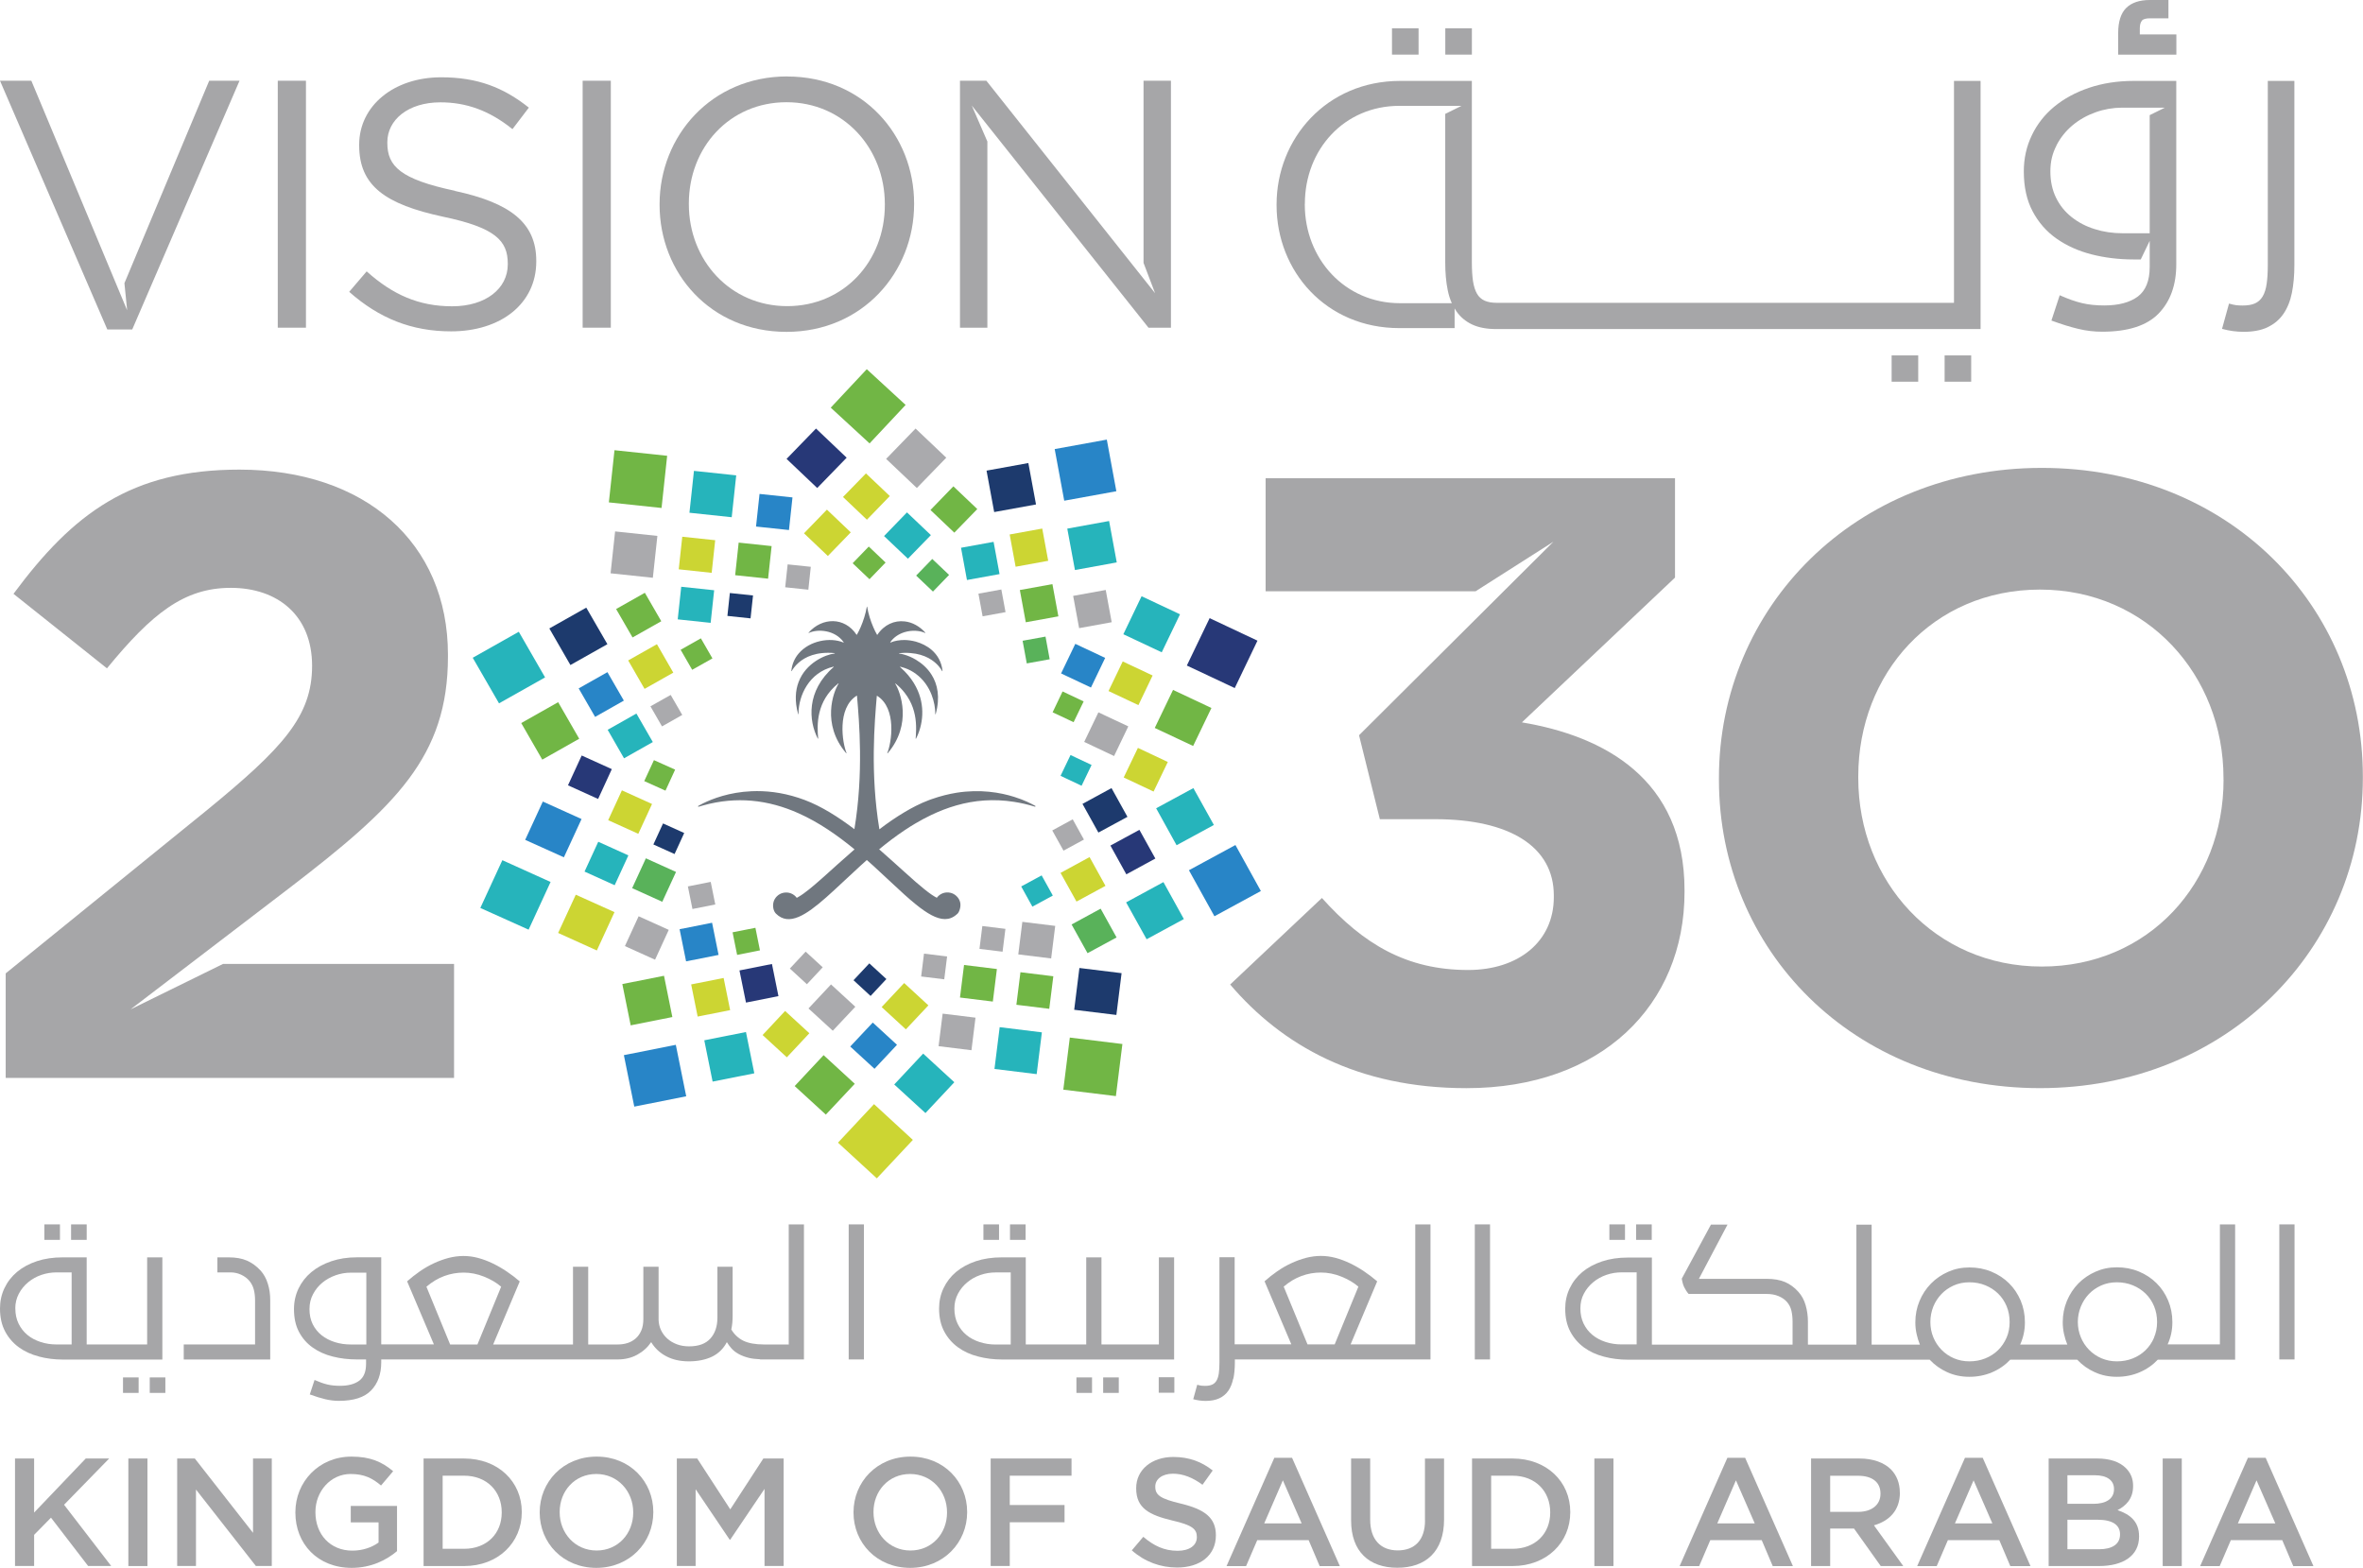 <svg width="107" height="71" viewBox="0 0 107 71" fill="none" xmlns="http://www.w3.org/2000/svg">
<g clip-path="url(#clip0_1055_10366)">
<path d="M64.235 1.281H63.031V2.472H64.235V1.281Z" fill="#A6A6A8"/>
<path d="M89.258 16.094H88.055V17.285H89.258V16.094Z" fill="#A6A6A8"/>
<path d="M102.683 14.815C102.979 14.676 103.217 14.476 103.398 14.211C103.579 13.949 103.706 13.63 103.781 13.259C103.855 12.886 103.893 12.467 103.893 12.003V3.664H102.689V12.003C102.689 12.339 102.672 12.624 102.637 12.857C102.603 13.091 102.542 13.279 102.456 13.425C102.37 13.567 102.255 13.673 102.111 13.738C101.965 13.804 101.778 13.835 101.548 13.835C101.439 13.835 101.341 13.829 101.264 13.821C101.183 13.812 101.074 13.787 100.933 13.747L100.617 14.892C100.948 14.983 101.275 15.026 101.594 15.026C102.025 15.026 102.387 14.958 102.683 14.818V14.815Z" fill="#A6A6A8"/>
<path d="M98.546 1.559H96.894V1.282C96.894 1.131 96.925 1.015 96.992 0.932C97.046 0.863 97.175 0.829 97.362 0.829H98.19V0H97.342C96.882 0 96.523 0.12 96.282 0.356C96.038 0.593 95.914 0.98 95.914 1.502V2.474H98.549V1.556L98.546 1.559Z" fill="#A6A6A8"/>
<path d="M86.86 16.094H85.656V17.285H86.86V16.094Z" fill="#A6A6A8"/>
<path d="M66.649 1.281H65.445V2.472H66.649V1.281Z" fill="#A6A6A8"/>
<path d="M93.12 10.803C93.577 11.125 94.106 11.364 94.706 11.518C95.307 11.672 95.945 11.749 96.617 11.749H96.936L97.341 10.908V12.091C97.341 12.715 97.16 13.162 96.801 13.43C96.439 13.698 95.933 13.832 95.281 13.832C94.91 13.832 94.577 13.798 94.281 13.727C93.985 13.658 93.646 13.539 93.267 13.37L92.891 14.516C93.35 14.684 93.761 14.812 94.117 14.895C94.474 14.981 94.833 15.021 95.192 15.021C96.364 15.021 97.218 14.744 97.749 14.194C98.281 13.641 98.545 12.9 98.545 11.968V3.664H96.62C95.879 3.664 95.201 3.77 94.588 3.978C93.977 4.186 93.454 4.471 93.017 4.832C92.58 5.194 92.241 5.628 92.003 6.129C91.761 6.631 91.641 7.175 91.641 7.759C91.641 8.463 91.773 9.067 92.04 9.569C92.304 10.07 92.666 10.484 93.123 10.806L93.12 10.803ZM93.12 6.582C93.304 6.226 93.551 5.921 93.856 5.667C94.16 5.414 94.511 5.22 94.902 5.08C95.281 4.946 95.675 4.878 96.083 4.875H98.028L97.341 5.214V10.563H96.123C95.672 10.563 95.249 10.501 94.853 10.375C94.456 10.253 94.109 10.07 93.807 9.831C93.505 9.592 93.27 9.301 93.1 8.953C92.931 8.606 92.844 8.21 92.844 7.762C92.844 7.315 92.936 6.944 93.123 6.585L93.12 6.582Z" fill="#A6A6A8"/>
<path d="M63.367 14.858H65.867V13.966C65.89 14.009 65.916 14.052 65.942 14.089C66.123 14.351 66.361 14.553 66.657 14.693C66.953 14.832 67.315 14.901 67.746 14.901H89.683V3.664H88.479V13.713H67.789C67.559 13.713 67.37 13.681 67.226 13.616C67.082 13.55 66.964 13.447 66.881 13.302C66.798 13.157 66.737 12.969 66.7 12.735C66.666 12.501 66.648 12.216 66.648 11.88V3.664H63.396C60.069 3.664 57.805 6.277 57.805 9.261V9.292C57.805 12.276 60.037 14.858 63.364 14.858H63.367ZM59.086 9.23C59.086 6.77 60.867 4.793 63.364 4.793H66.18L65.442 5.157V11.88C65.442 12.347 65.479 12.766 65.554 13.137C65.597 13.353 65.66 13.55 65.74 13.73H63.393C60.893 13.73 59.083 11.718 59.083 9.261V9.23H59.086Z" fill="#A6A6A8"/>
<path d="M51.781 11.904L52.304 13.277L44.664 3.656H43.469V14.839H44.71V6.409L44.003 4.779L52.005 14.839H53.022V3.656H51.781V11.904Z" fill="#A6A6A8"/>
<path d="M68.911 32.714L75.847 26.156V21.656H57.309V26.777H66.814L70.339 24.532L61.539 33.295L62.481 37.096H64.989C68.359 37.096 70.359 38.339 70.359 40.55V40.627C70.359 42.645 68.753 43.925 66.48 43.925C63.699 43.925 61.74 42.762 59.858 40.664L55.703 44.583C58.053 47.339 61.464 49.276 66.403 49.276C72.517 49.276 76.278 45.512 76.278 40.391V40.314C76.278 35.27 72.632 33.332 68.911 32.711V32.714Z" fill="#A6A6A8"/>
<path d="M35.645 3.461C32.209 3.461 29.867 6.16 29.867 9.246V9.277C29.867 12.361 32.174 15.028 35.614 15.028C39.053 15.028 41.392 12.329 41.392 9.246V9.215C41.392 6.131 39.084 3.464 35.645 3.464V3.461ZM40.067 9.277C40.067 11.817 38.228 13.863 35.645 13.863C33.062 13.863 31.192 11.785 31.192 9.246V9.215C31.192 6.676 33.033 4.629 35.614 4.629C38.194 4.629 40.067 6.707 40.067 9.246V9.277Z" fill="#A6A6A8"/>
<path d="M92.455 21.188C83.99 21.188 77.836 27.511 77.836 35.231V35.308C77.836 43.028 83.91 49.275 92.374 49.275C100.839 49.275 106.993 42.952 106.993 35.231V35.154C106.993 27.434 100.919 21.188 92.455 21.188ZM100.686 35.311C100.686 39.968 97.316 43.769 92.455 43.769C87.593 43.769 84.145 39.891 84.145 35.234V35.157C84.145 30.501 87.516 26.699 92.374 26.699C97.233 26.699 100.683 30.578 100.683 35.234V35.311H100.686Z" fill="#A6A6A8"/>
<path d="M27.659 3.656H26.383V14.839H27.659V3.656Z" fill="#A6A6A8"/>
<path d="M5.912 45.708L7.076 44.819L13.072 40.237C17.931 36.512 20.284 34.264 20.284 29.724V29.647C20.284 24.563 16.523 21.266 10.84 21.266C5.941 21.266 3.315 23.243 0.611 26.891L4.843 30.265C6.88 27.783 8.331 26.62 10.449 26.62C12.566 26.62 14.132 27.863 14.132 30.151C14.132 32.44 12.799 33.876 9.392 36.669L0.258 44.078V48.812H20.56V43.651H10.098L5.912 45.708Z" fill="#A6A6A8"/>
<path d="M5.988 14.919L10.846 3.656H9.473L5.634 12.824L5.758 14.052L5.439 13.289L2.115 5.321L1.419 3.656H0L4.859 14.919H5.988Z" fill="#A6A6A8"/>
<path d="M13.854 3.656H12.578V14.839H13.854V3.656Z" fill="#A6A6A8"/>
<path d="M20.605 8.641C18.12 8.114 17.539 7.524 17.539 6.47V6.438C17.539 5.432 18.476 4.634 19.944 4.634C21.105 4.634 22.157 5.002 23.205 5.848L23.947 4.874C22.8 3.962 21.622 3.5 19.976 3.5C17.829 3.5 16.264 4.794 16.264 6.552V6.583C16.264 8.422 17.459 9.251 20.056 9.812C22.429 10.308 22.993 10.898 22.993 11.938V11.97C22.993 13.072 21.993 13.87 20.476 13.87C18.959 13.87 17.781 13.343 16.603 12.289L15.812 13.215C17.169 14.415 18.637 15.005 20.427 15.005C22.671 15.005 24.283 13.759 24.283 11.841V11.81C24.283 10.1 23.122 9.191 20.602 8.647L20.605 8.641Z" fill="#A6A6A8"/>
<path d="M36.95 19.406L38.338 20.726L37.005 22.099L35.617 20.78L36.95 19.406Z" fill="#273877"/>
<path d="M40.125 20.78L41.516 22.099L42.849 20.726L41.458 19.406L40.125 20.78Z" fill="#AAAAAD"/>
<path d="M38.172 22.506L39.255 23.535L40.292 22.463L39.212 21.438L38.172 22.506Z" fill="#CCD533"/>
<path d="M42.133 23.095L43.213 24.121L44.253 23.052L43.17 22.023L42.133 23.095Z" fill="#71B645"/>
<path d="M36.406 24.15L37.487 25.178L38.524 24.107L37.444 23.078L36.406 24.15Z" fill="#CCD533"/>
<path d="M40.031 24.275L41.112 25.301L42.152 24.232L41.069 23.203L40.031 24.275Z" fill="#26B4BB"/>
<path d="M38.609 25.505L39.371 26.229L40.101 25.474L39.339 24.75L38.609 25.505Z" fill="#71B645"/>
<path d="M41.484 26.065L42.246 26.789L42.976 26.034L42.214 25.312L41.484 26.065Z" fill="#59B25A"/>
<path d="M50.118 19.907L47.758 20.336L48.19 22.674L50.55 22.245L50.118 19.907Z" fill="#2885C7"/>
<path d="M46.565 20.968L44.672 21.312L45.018 23.188L46.912 22.844L46.565 20.968Z" fill="#1D3A6D"/>
<path d="M50.222 23.593L48.328 23.938L48.675 25.813L50.568 25.468L50.222 23.593Z" fill="#26B4BB"/>
<path d="M47.194 23.935L45.719 24.203L45.989 25.664L47.464 25.395L47.194 23.935Z" fill="#CCD533"/>
<path d="M50.069 26.716L48.594 26.984L48.864 28.445L50.339 28.177L50.069 26.716Z" fill="#AAAAAD"/>
<path d="M44.991 24.537L43.516 24.805L43.785 26.265L45.261 25.997L44.991 24.537Z" fill="#26B4BB"/>
<path d="M47.655 26.451L46.18 26.719L46.449 28.179L47.925 27.911L47.655 26.451Z" fill="#71B645"/>
<path d="M45.342 26.694L44.305 26.883L44.494 27.909L45.532 27.72L45.342 26.694Z" fill="#AAAAAD"/>
<path d="M47.342 28.828L46.305 29.016L46.494 30.042L47.531 29.854L47.342 28.828Z" fill="#59B25A"/>
<path d="M54.774 27.992L53.742 30.138L55.911 31.158L56.94 29.012L54.774 27.992Z" fill="#273877"/>
<path d="M51.692 27L50.867 28.721L52.605 29.539L53.433 27.818L51.692 27Z" fill="#26B4BB"/>
<path d="M53.117 31.242L52.289 32.964L54.027 33.781L54.855 32.06L53.117 31.242Z" fill="#71B645"/>
<path d="M50.839 29.953L50.195 31.293L51.549 31.931L52.192 30.589L50.839 29.953Z" fill="#CCD533"/>
<path d="M51.526 33.867L50.883 35.207L52.236 35.845L52.88 34.505L51.526 33.867Z" fill="#CCD533"/>
<path d="M48.691 29.156L48.047 30.496L49.4 31.134L50.044 29.792L48.691 29.156Z" fill="#2885C7"/>
<path d="M49.737 32.258L49.094 33.597L50.447 34.236L51.091 32.893L49.737 32.258Z" fill="#AAAAAD"/>
<path d="M48.115 31.312L47.664 32.256L48.615 32.703L49.069 31.763L48.115 31.312Z" fill="#71B645"/>
<path d="M48.475 34.191L48.023 35.133L48.976 35.582L49.428 34.64L48.475 34.191Z" fill="#26B4BB"/>
<path d="M55.942 38.266L53.836 39.408L54.991 41.492L57.094 40.349L55.942 38.266Z" fill="#2885C7"/>
<path d="M54.038 35.688L52.352 36.602L53.277 38.275L54.966 37.358L54.038 35.688Z" fill="#26B4BB"/>
<path d="M52.682 39.945L50.992 40.863L51.92 42.533L53.607 41.618L52.682 39.945Z" fill="#26B4BB"/>
<path d="M51.594 37.578L50.281 38.291L51.002 39.593L52.316 38.878L51.594 37.578Z" fill="#273877"/>
<path d="M49.839 41.148L48.523 41.864L49.245 43.163L50.56 42.451L49.839 41.148Z" fill="#59B25A"/>
<path d="M50.331 35.688L49.016 36.403L49.737 37.702L51.053 36.99L50.331 35.688Z" fill="#1D3A6D"/>
<path d="M49.337 38.812L48.023 39.528L48.745 40.827L50.058 40.115L49.337 38.812Z" fill="#CCD533"/>
<path d="M48.574 37.102L47.648 37.606L48.157 38.521L49.082 38.019L48.574 37.102Z" fill="#AAAAAD"/>
<path d="M47.167 39.641L46.242 40.142L46.748 41.057L47.673 40.555L47.167 39.641Z" fill="#26B4BB"/>
<path d="M48.443 46.985L48.148 49.344L50.529 49.636L50.824 47.277L48.443 46.985Z" fill="#71B645"/>
<path d="M48.877 43.834L48.641 45.727L50.551 45.961L50.787 44.069L48.877 43.834Z" fill="#1D3A6D"/>
<path d="M45.267 46.514L45.031 48.406L46.942 48.641L47.178 46.749L45.267 46.514Z" fill="#26B4BB"/>
<path d="M46.207 44.026L46.023 45.5L47.512 45.683L47.696 44.209L46.207 44.026Z" fill="#71B645"/>
<path d="M42.684 45.901L42.5 47.375L43.989 47.558L44.172 46.084L42.684 45.901Z" fill="#AAAAAD"/>
<path d="M46.293 41.745L46.109 43.219L47.598 43.402L47.782 41.928L46.293 41.745Z" fill="#AAAAAD"/>
<path d="M43.653 43.698L43.469 45.172L44.957 45.355L45.141 43.881L43.653 43.698Z" fill="#71B645"/>
<path d="M44.481 41.934L44.352 42.969L45.398 43.097L45.527 42.062L44.481 41.934Z" fill="#AAAAAD"/>
<path d="M41.84 43.184L41.711 44.219L42.757 44.347L42.886 43.312L41.84 43.184Z" fill="#AAAAAD"/>
<path d="M41.336 51.619L39.577 50L37.945 51.744L39.704 53.36L41.336 51.619Z" fill="#CCD533"/>
<path d="M41.008 18.337L39.249 16.719L37.617 18.46L39.376 20.079L41.008 18.337Z" fill="#71B645"/>
<path d="M43.213 49.008L41.802 47.711L40.492 49.11L41.906 50.404L43.213 49.008Z" fill="#26B4BB"/>
<path d="M38.705 49.078L37.294 47.781L35.984 49.181L37.395 50.474L38.705 49.078Z" fill="#71B645"/>
<path d="M40.617 47.313L39.52 46.305L38.5 47.391L39.598 48.399L40.617 47.313Z" fill="#2885C7"/>
<path d="M36.649 46.79L35.551 45.781L34.531 46.87L35.629 47.879L36.649 46.79Z" fill="#CCD533"/>
<path d="M42.039 45.527L40.942 44.516L39.922 45.604L41.019 46.613L42.039 45.527Z" fill="#CCD533"/>
<path d="M38.73 45.59L37.629 44.578L36.609 45.667L37.71 46.676L38.73 45.59Z" fill="#AAAAAD"/>
<path d="M40.137 44.335L39.364 43.625L38.648 44.389L39.421 45.101L40.137 44.335Z" fill="#1D3A6D"/>
<path d="M37.254 43.803L36.481 43.094L35.766 43.86L36.538 44.57L37.254 43.803Z" fill="#AAAAAD"/>
<path d="M30.602 47.314L28.25 47.781L28.721 50.112L31.073 49.644L30.602 47.314Z" fill="#2885C7"/>
<path d="M33.778 46.734L31.891 47.109L32.268 48.979L34.156 48.604L33.778 46.734Z" fill="#26B4BB"/>
<path d="M30.067 44.187L28.18 44.562L28.558 46.432L30.445 46.056L30.067 44.187Z" fill="#71B645"/>
<path d="M32.767 44.286L31.297 44.578L31.591 46.034L33.062 45.742L32.767 44.286Z" fill="#CCD533"/>
<path d="M34.955 43.653L33.484 43.945L33.779 45.401L35.249 45.109L34.955 43.653Z" fill="#273877"/>
<path d="M32.244 41.786L30.773 42.078L31.067 43.534L32.538 43.242L32.244 41.786Z" fill="#2885C7"/>
<path d="M34.206 42.014L33.172 42.219L33.378 43.242L34.412 43.036L34.206 42.014Z" fill="#71B645"/>
<path d="M32.182 39.935L31.148 40.141L31.355 41.163L32.389 40.958L32.182 39.935Z" fill="#AAAAAD"/>
<path d="M23.936 42.099L24.931 39.939L22.747 38.953L21.75 41.116L23.936 42.099Z" fill="#26B4BB"/>
<path d="M27.026 43.041L27.825 41.305L26.072 40.516L25.273 42.248L27.026 43.041Z" fill="#CCD533"/>
<path d="M25.534 38.822L26.333 37.089L24.58 36.297L23.781 38.032L25.534 38.822Z" fill="#2885C7"/>
<path d="M27.09 38.118L26.469 39.469L27.833 40.086L28.454 38.735L27.09 38.118Z" fill="#26B4BB"/>
<path d="M29.662 43.459L30.282 42.108L28.918 41.492L28.297 42.843L29.662 43.459Z" fill="#AAAAAD"/>
<path d="M26.34 34.212L25.719 35.562L27.083 36.18L27.704 34.829L26.34 34.212Z" fill="#273877"/>
<path d="M29.246 38.868L28.625 40.219L29.989 40.836L30.611 39.485L29.246 38.868Z" fill="#59B25A"/>
<path d="M28.161 35.79L27.539 37.141L28.903 37.758L29.525 36.408L28.161 35.79Z" fill="#CCD533"/>
<path d="M30.546 38.674L30.982 37.722L30.023 37.289L29.586 38.241L30.546 38.674Z" fill="#1D3A6D"/>
<path d="M30.134 35.804L30.571 34.852L29.611 34.422L29.172 35.371L30.134 35.804Z" fill="#71B645"/>
<path d="M22.596 31.85L24.682 30.675L23.492 28.609L21.406 29.786L22.596 31.85Z" fill="#26B4BB"/>
<path d="M24.555 34.399L26.228 33.453L25.274 31.797L23.602 32.743L24.555 34.399Z" fill="#71B645"/>
<path d="M25.829 30.115L27.504 29.171L26.547 27.516L24.875 28.459L25.829 30.115Z" fill="#1D3A6D"/>
<path d="M26.947 32.464L28.249 31.726L27.505 30.438L26.203 31.173L26.947 32.464Z" fill="#2885C7"/>
<path d="M28.643 28.867L29.944 28.132L29.2 26.844L27.898 27.579L28.643 28.867Z" fill="#71B645"/>
<path d="M28.257 34.339L29.561 33.603L28.817 32.312L27.516 33.048L28.257 34.339Z" fill="#26B4BB"/>
<path d="M29.187 31.195L30.488 30.46L29.747 29.172L28.445 29.907L29.187 31.195Z" fill="#CCD533"/>
<path d="M29.976 32.894L30.893 32.375L30.37 31.469L29.453 31.985L29.976 32.894Z" fill="#AAAAAD"/>
<path d="M31.343 30.331L32.26 29.815L31.737 28.906L30.82 29.425L31.343 30.331Z" fill="#71B645"/>
<path d="M27.825 20.387L27.57 22.75L29.956 23.003L30.21 20.64L27.825 20.387Z" fill="#71B645"/>
<path d="M27.853 24.065L27.648 25.961L29.562 26.164L29.767 24.268L27.853 24.065Z" fill="#AAAAAD"/>
<path d="M31.423 21.323L31.219 23.219L33.133 23.422L33.337 21.526L31.423 21.323Z" fill="#26B4BB"/>
<path d="M30.894 24.305L30.734 25.781L32.226 25.94L32.385 24.463L30.894 24.305Z" fill="#CCD533"/>
<path d="M34.393 22.367L34.234 23.844L35.726 24.002L35.885 22.525L34.393 22.367Z" fill="#2885C7"/>
<path d="M30.847 26.571L30.688 28.047L32.179 28.205L32.338 26.729L30.847 26.571Z" fill="#26B4BB"/>
<path d="M33.448 24.571L33.289 26.047L34.78 26.205L34.94 24.729L33.448 24.571Z" fill="#71B645"/>
<path d="M33.049 26.854L32.938 27.891L33.986 28.002L34.098 26.965L33.049 26.854Z" fill="#1D3A6D"/>
<path d="M35.666 25.557L35.555 26.594L36.603 26.704L36.714 25.667L35.666 25.557Z" fill="#AAAAAD"/>
<path d="M46.885 36.497C46.707 36.397 46.383 36.229 45.934 36.089C45.288 35.884 44.386 35.73 43.317 35.898C42.958 35.956 42.578 36.05 42.185 36.189C42.148 36.203 42.11 36.215 42.073 36.229C41.872 36.303 41.673 36.394 41.472 36.494C41.303 36.58 41.13 36.674 40.961 36.776C40.573 37.007 40.191 37.269 39.82 37.554C39.398 35.021 39.605 32.67 39.703 31.515C39.703 31.51 39.711 31.507 39.717 31.51C40.622 32.074 40.369 33.65 40.177 34.103C40.174 34.112 40.185 34.117 40.194 34.112C41.32 32.792 40.771 31.333 40.539 30.965C40.533 30.957 40.544 30.948 40.553 30.954C40.717 31.085 40.849 31.225 40.961 31.367C41.309 31.809 41.438 32.285 41.472 32.707C41.49 32.929 41.484 33.134 41.472 33.311C41.469 33.359 41.467 33.402 41.461 33.445C41.461 33.45 41.467 33.453 41.472 33.45H41.478C41.783 32.858 41.929 31.963 41.472 31.094C41.349 30.857 41.182 30.623 40.961 30.398C40.898 30.333 40.829 30.27 40.757 30.205C40.751 30.199 40.757 30.188 40.766 30.19C40.834 30.207 40.898 30.227 40.961 30.247C41.153 30.313 41.323 30.404 41.472 30.515C41.814 30.766 42.047 31.108 42.185 31.467C42.3 31.763 42.352 32.068 42.352 32.339C42.352 32.35 42.366 32.35 42.369 32.339C42.581 31.567 42.452 30.983 42.185 30.558C41.995 30.253 41.734 30.031 41.472 29.874C41.294 29.768 41.116 29.694 40.961 29.649C40.869 29.62 40.788 29.603 40.717 29.595C40.705 29.595 40.708 29.578 40.717 29.578C40.8 29.569 40.88 29.566 40.958 29.563C41.148 29.561 41.317 29.578 41.469 29.603C41.771 29.66 42.007 29.763 42.182 29.883C42.469 30.073 42.613 30.299 42.662 30.39C42.668 30.398 42.679 30.393 42.679 30.384C42.639 29.977 42.449 29.657 42.185 29.429C41.981 29.253 41.731 29.13 41.472 29.056C41.303 29.011 41.13 28.985 40.961 28.982C40.731 28.982 40.51 29.016 40.323 29.096C40.315 29.099 40.309 29.09 40.312 29.082C40.478 28.845 40.714 28.703 40.961 28.626C41.133 28.575 41.309 28.555 41.472 28.566C41.63 28.575 41.774 28.609 41.892 28.663C41.901 28.666 41.906 28.657 41.901 28.649C41.771 28.503 41.625 28.389 41.472 28.304C41.309 28.212 41.136 28.158 40.961 28.139C40.504 28.087 40.039 28.281 39.728 28.745C39.725 28.751 39.717 28.751 39.714 28.745C39.654 28.64 39.596 28.523 39.544 28.401C39.421 28.116 39.32 27.797 39.266 27.477C39.266 27.466 39.251 27.466 39.251 27.477C39.197 27.797 39.093 28.119 38.97 28.404C38.915 28.526 38.861 28.64 38.8 28.743C38.797 28.748 38.789 28.748 38.786 28.743C38.246 27.93 37.231 27.948 36.614 28.649C36.608 28.654 36.614 28.666 36.622 28.663C37.033 28.469 37.812 28.526 38.203 29.082C38.208 29.09 38.203 29.099 38.191 29.096C37.591 28.845 36.66 29.008 36.163 29.595C35.985 29.803 35.864 30.068 35.832 30.384C35.832 30.393 35.844 30.398 35.849 30.39C35.887 30.319 35.985 30.165 36.163 30.008C36.453 29.754 36.959 29.498 37.795 29.575C37.806 29.575 37.806 29.592 37.795 29.592C37.367 29.643 36.484 30.022 36.16 30.889C36.016 31.27 35.979 31.749 36.14 32.336C36.14 32.345 36.157 32.345 36.157 32.336C36.157 32.322 36.157 32.311 36.157 32.296C36.166 31.51 36.62 30.455 37.743 30.188C37.752 30.188 37.757 30.196 37.752 30.202C36.496 31.296 36.62 32.647 37.03 33.445C37.036 33.453 37.048 33.45 37.048 33.439C36.993 32.835 36.95 31.761 37.956 30.948C37.964 30.943 37.976 30.948 37.97 30.96C37.737 31.33 37.188 32.786 38.315 34.106C38.321 34.114 38.335 34.106 38.332 34.097C38.142 33.647 37.889 32.068 38.792 31.504C38.797 31.501 38.806 31.504 38.806 31.51C38.904 32.664 39.111 35.015 38.688 37.548C37.961 36.996 37.194 36.511 36.436 36.226C36.341 36.192 36.249 36.161 36.16 36.129C35.376 35.873 34.657 35.802 34.031 35.83C33.025 35.873 32.255 36.172 31.833 36.38C31.747 36.423 31.675 36.463 31.62 36.494C31.597 36.508 31.614 36.54 31.637 36.531C31.704 36.511 31.767 36.491 31.833 36.474C32.606 36.258 33.338 36.2 34.031 36.26C34.786 36.326 35.496 36.531 36.16 36.828C37.091 37.244 37.933 37.836 38.694 38.463C37.619 39.392 36.712 40.296 36.16 40.612C36.131 40.626 36.105 40.643 36.079 40.658C35.947 40.478 35.717 40.376 35.467 40.43C35.249 40.478 35.071 40.652 35.022 40.866C34.979 41.057 35.028 41.265 35.137 41.373C35.43 41.664 35.769 41.684 36.16 41.521C36.904 41.211 37.829 40.236 38.964 39.204C39.059 39.119 39.154 39.03 39.251 38.945C39.349 39.03 39.444 39.116 39.539 39.201C40.053 39.669 40.524 40.125 40.955 40.512C41.133 40.672 41.303 40.82 41.467 40.951C41.719 41.156 41.958 41.325 42.179 41.441C42.613 41.669 42.989 41.698 43.311 41.416C43.328 41.401 43.346 41.387 43.363 41.37C43.438 41.296 43.524 41.054 43.478 40.863C43.452 40.752 43.392 40.652 43.308 40.575C43.234 40.504 43.136 40.45 43.032 40.427C42.782 40.373 42.553 40.475 42.42 40.655C42.346 40.618 42.265 40.566 42.176 40.507C41.972 40.367 41.734 40.17 41.464 39.937C41.303 39.797 41.133 39.643 40.952 39.481C40.602 39.164 40.217 38.817 39.809 38.46C40.171 38.161 40.553 37.87 40.952 37.603C41.119 37.492 41.288 37.383 41.464 37.281C41.697 37.144 41.932 37.018 42.176 36.902C42.541 36.728 42.918 36.582 43.308 36.471C44.119 36.24 44.989 36.163 45.926 36.312C46.23 36.36 46.541 36.431 46.86 36.528C46.885 36.537 46.9 36.503 46.88 36.491" fill="#70777F"/>
<path d="M6.277 62.375H5.57V63.076H6.277V62.375Z" fill="#A6A6A8"/>
<path d="M53.166 61.566V56.938H52.476V60.882H49.876V56.938H49.186V60.882H46.448V56.938H45.365C44.934 56.938 44.543 56.995 44.193 57.111C43.842 57.228 43.543 57.391 43.296 57.596C43.049 57.804 42.86 58.049 42.725 58.334C42.59 58.619 42.523 58.924 42.523 59.254C42.523 59.659 42.601 60.004 42.756 60.295C42.911 60.585 43.118 60.822 43.377 61.01C43.635 61.198 43.937 61.338 44.282 61.426C44.627 61.517 44.989 61.563 45.368 61.563H53.166V61.566ZM44.356 60.773C44.13 60.699 43.931 60.594 43.762 60.454C43.592 60.315 43.46 60.144 43.362 59.944C43.265 59.742 43.216 59.514 43.216 59.257C43.216 59.001 43.27 58.79 43.377 58.587C43.483 58.385 43.624 58.214 43.799 58.069C43.974 57.923 44.173 57.812 44.397 57.735C44.621 57.658 44.851 57.621 45.086 57.621H45.767V60.885H45.086C44.828 60.885 44.586 60.847 44.359 60.773H44.356Z" fill="#A6A6A8"/>
<path d="M39.119 55.445H38.43V61.561H39.119V55.445Z" fill="#A6A6A8"/>
<path d="M46.441 55.445H45.734V56.146H46.441V55.445Z" fill="#A6A6A8"/>
<path d="M53.176 62.367H52.469V63.068H53.176V62.367Z" fill="#A6A6A8"/>
<path d="M7.488 62.375H6.781V63.076H7.488V62.375Z" fill="#A6A6A8"/>
<path d="M35.732 60.883H34.606C34.203 60.883 33.887 60.826 33.657 60.712C33.428 60.598 33.247 60.427 33.114 60.202C33.155 60.025 33.175 59.811 33.175 59.563V57.363H32.485V59.672C32.485 60.065 32.379 60.378 32.166 60.615C31.954 60.851 31.632 60.968 31.201 60.968C31 60.968 30.816 60.937 30.649 60.874C30.483 60.812 30.339 60.726 30.218 60.618C30.098 60.509 30.003 60.384 29.934 60.239C29.865 60.093 29.828 59.94 29.822 59.774V57.363H29.132V59.723C29.132 59.934 29.101 60.11 29.037 60.256C28.974 60.401 28.888 60.521 28.779 60.615C28.67 60.709 28.546 60.777 28.408 60.82C28.27 60.863 28.124 60.883 27.969 60.883H26.635V57.363H25.946V60.883H22.331L23.535 58.027C23.351 57.868 23.156 57.719 22.949 57.58C22.742 57.44 22.53 57.318 22.311 57.212C22.093 57.107 21.872 57.024 21.648 56.964C21.424 56.904 21.202 56.876 20.984 56.876C20.765 56.876 20.536 56.907 20.312 56.964C20.087 57.024 19.866 57.104 19.645 57.206C19.424 57.309 19.211 57.432 19.007 57.574C18.803 57.717 18.613 57.865 18.435 58.024L19.648 60.88H17.263V56.936H16.163C15.738 56.936 15.35 56.996 14.999 57.115C14.649 57.235 14.35 57.397 14.1 57.605C13.85 57.813 13.657 58.061 13.519 58.346C13.382 58.634 13.312 58.945 13.312 59.281C13.312 59.686 13.387 60.031 13.54 60.316C13.692 60.603 13.899 60.84 14.16 61.022C14.421 61.208 14.723 61.344 15.068 61.43C15.413 61.518 15.778 61.561 16.163 61.561H16.576V61.758C16.576 62.117 16.473 62.37 16.266 62.524C16.059 62.678 15.769 62.755 15.396 62.755C15.183 62.755 14.993 62.735 14.824 62.695C14.654 62.655 14.462 62.587 14.243 62.49L14.028 63.145C14.292 63.242 14.525 63.314 14.729 63.362C14.933 63.41 15.137 63.436 15.344 63.436C16.016 63.436 16.502 63.279 16.806 62.963C17.111 62.647 17.263 62.222 17.263 61.689V61.561H27.963C28.296 61.561 28.592 61.49 28.854 61.347C29.115 61.205 29.325 61.014 29.486 60.777C29.652 61.051 29.879 61.265 30.167 61.416C30.454 61.569 30.796 61.647 31.192 61.647C31.589 61.647 31.956 61.575 32.247 61.433C32.537 61.29 32.758 61.074 32.913 60.777C32.971 60.874 33.04 60.968 33.123 61.062C33.206 61.156 33.313 61.239 33.445 61.313C33.577 61.387 33.738 61.447 33.922 61.493C34.063 61.527 34.232 61.544 34.416 61.552V61.561H36.404V55.445H35.715V60.88L35.732 60.883ZM16.588 60.883H15.89C15.631 60.883 15.39 60.849 15.163 60.777C14.936 60.706 14.738 60.603 14.565 60.467C14.393 60.33 14.258 60.162 14.16 59.965C14.062 59.766 14.014 59.538 14.014 59.284C14.014 59.03 14.065 58.817 14.172 58.611C14.278 58.406 14.419 58.232 14.594 58.087C14.769 57.942 14.967 57.831 15.192 57.751C15.416 57.671 15.648 57.631 15.89 57.631H16.588V60.886V60.883ZM20.383 60.883L19.309 58.267C19.573 58.044 19.843 57.882 20.122 57.782C20.401 57.68 20.691 57.628 20.995 57.628C21.3 57.628 21.613 57.688 21.918 57.811C22.222 57.933 22.481 58.084 22.693 58.267L21.619 60.883H20.389H20.383Z" fill="#A6A6A8"/>
<path d="M3.926 55.445H3.219V56.146H3.926V55.445Z" fill="#A6A6A8"/>
<path d="M73.582 55.445H72.875V56.146H73.582V55.445Z" fill="#A6A6A8"/>
<path d="M67.471 55.445H66.781V61.561H67.471V55.445Z" fill="#A6A6A8"/>
<path d="M45.238 55.445H44.531V56.146H45.238V55.445Z" fill="#A6A6A8"/>
<path d="M12.236 58.878C12.236 58.61 12.202 58.362 12.127 58.129C12.055 57.895 11.946 57.698 11.797 57.533C11.613 57.334 11.409 57.185 11.182 57.086C10.955 56.986 10.679 56.938 10.352 56.938H9.843V57.619H10.447C10.613 57.619 10.771 57.656 10.921 57.724C11.07 57.795 11.194 57.886 11.291 58.001C11.389 58.12 11.455 58.251 11.492 58.394C11.53 58.536 11.55 58.707 11.55 58.904V60.882H8.32V61.563H12.236V58.878Z" fill="#A6A6A8"/>
<path d="M103.9 55.445H103.211V61.561H103.9V55.445Z" fill="#A6A6A8"/>
<path d="M74.793 55.445H74.086V56.146H74.793V55.445Z" fill="#A6A6A8"/>
<path d="M101.21 55.445H100.52V60.88H98.153C98.297 60.566 98.368 60.233 98.368 59.874C98.368 59.515 98.302 59.193 98.176 58.891C98.047 58.586 97.871 58.324 97.647 58.104C97.423 57.882 97.159 57.708 96.851 57.58C96.544 57.452 96.213 57.389 95.857 57.389C95.501 57.389 95.191 57.454 94.892 57.586C94.593 57.717 94.335 57.893 94.113 58.118C93.892 58.344 93.72 58.606 93.593 58.908C93.467 59.21 93.404 59.532 93.404 59.88C93.404 60.062 93.424 60.236 93.461 60.404C93.498 60.572 93.547 60.732 93.61 60.886H91.476C91.619 60.572 91.691 60.239 91.691 59.88C91.691 59.52 91.625 59.199 91.499 58.896C91.369 58.592 91.194 58.329 90.97 58.11C90.746 57.888 90.482 57.714 90.174 57.586C89.867 57.457 89.536 57.395 89.18 57.395C88.824 57.395 88.516 57.46 88.218 57.591C87.919 57.722 87.66 57.899 87.439 58.124C87.218 58.349 87.045 58.611 86.919 58.913C86.792 59.216 86.729 59.538 86.729 59.885C86.729 60.068 86.749 60.242 86.787 60.41C86.824 60.578 86.873 60.737 86.936 60.891H84.75V55.457H84.06V60.891H81.865V59.848C81.865 59.586 81.83 59.338 81.761 59.102C81.692 58.865 81.583 58.666 81.434 58.5C81.256 58.301 81.055 58.153 80.831 58.056C80.606 57.959 80.322 57.91 79.977 57.91H76.929L78.225 55.454H77.475L76.153 57.902C76.176 58.05 76.21 58.178 76.262 58.287C76.314 58.395 76.377 58.497 76.463 58.594H79.974C80.193 58.594 80.379 58.626 80.537 58.694C80.695 58.76 80.822 58.848 80.92 58.962C81.017 59.076 81.083 59.207 81.118 59.355C81.152 59.503 81.17 59.669 81.17 59.848V60.891H74.8V56.947H73.714C73.283 56.947 72.892 57.004 72.544 57.121C72.194 57.238 71.895 57.4 71.648 57.605C71.401 57.813 71.211 58.059 71.076 58.344C70.941 58.629 70.875 58.934 70.875 59.264C70.875 59.669 70.953 60.014 71.108 60.304C71.263 60.595 71.47 60.831 71.728 61.02C71.987 61.208 72.289 61.347 72.633 61.436C72.978 61.527 73.34 61.572 73.717 61.572H87.379C87.603 61.812 87.867 62 88.174 62.139C88.482 62.279 88.815 62.347 89.177 62.347C89.539 62.347 89.887 62.279 90.206 62.142C90.525 62.006 90.798 61.815 91.028 61.572H94.059C94.283 61.812 94.547 62 94.855 62.139C95.162 62.279 95.495 62.347 95.857 62.347C96.219 62.347 96.567 62.279 96.886 62.142C97.205 62.006 97.478 61.815 97.708 61.572H101.21V55.457V55.445ZM74.11 60.88H73.429C73.171 60.88 72.929 60.843 72.702 60.769C72.475 60.695 72.277 60.589 72.108 60.45C71.938 60.31 71.806 60.139 71.708 59.939C71.611 59.737 71.562 59.509 71.562 59.253C71.562 58.996 71.613 58.785 71.72 58.583C71.826 58.381 71.967 58.21 72.142 58.064C72.317 57.919 72.516 57.808 72.74 57.731C72.964 57.654 73.194 57.617 73.429 57.617H74.11V60.88ZM90.858 60.578C90.763 60.797 90.634 60.985 90.47 61.145C90.306 61.304 90.114 61.427 89.893 61.515C89.671 61.604 89.433 61.647 89.174 61.647C88.916 61.647 88.689 61.598 88.473 61.507C88.258 61.413 88.071 61.285 87.913 61.122C87.755 60.96 87.631 60.772 87.542 60.555C87.453 60.338 87.41 60.108 87.41 59.865C87.41 59.623 87.456 59.389 87.542 59.17C87.631 58.951 87.755 58.763 87.91 58.6C88.065 58.438 88.249 58.309 88.465 58.212C88.68 58.116 88.916 58.067 89.174 58.067C89.433 58.067 89.68 58.113 89.901 58.204C90.122 58.295 90.315 58.42 90.479 58.58C90.642 58.74 90.769 58.928 90.861 59.147C90.953 59.367 90.999 59.606 90.999 59.868C90.999 60.13 90.953 60.361 90.858 60.581V60.578ZM97.538 60.578C97.443 60.797 97.314 60.985 97.15 61.145C96.986 61.304 96.794 61.427 96.573 61.515C96.352 61.604 96.113 61.647 95.854 61.647C95.596 61.647 95.369 61.598 95.153 61.507C94.938 61.413 94.751 61.285 94.593 61.122C94.435 60.96 94.311 60.772 94.222 60.555C94.133 60.338 94.087 60.108 94.087 59.865C94.087 59.623 94.133 59.389 94.222 59.17C94.311 58.951 94.432 58.763 94.587 58.6C94.743 58.438 94.926 58.309 95.142 58.212C95.357 58.116 95.593 58.067 95.852 58.067C96.11 58.067 96.357 58.113 96.578 58.204C96.8 58.295 96.992 58.42 97.156 58.58C97.32 58.74 97.446 58.928 97.538 59.147C97.63 59.367 97.676 59.606 97.676 59.868C97.676 60.13 97.627 60.361 97.532 60.581L97.538 60.578Z" fill="#A6A6A8"/>
<path d="M1.758 61.429C2.103 61.52 2.465 61.566 2.842 61.566H7.352V56.938H6.663V60.882H3.925V56.938H2.839C2.408 56.938 2.02 56.995 1.669 57.111C1.319 57.228 1.02 57.391 0.773 57.596C0.526 57.804 0.336 58.049 0.201 58.334C0.066 58.619 0 58.924 0 59.254C0 59.659 0.078 60.004 0.233 60.295C0.388 60.585 0.595 60.822 0.853 61.01C1.112 61.198 1.414 61.338 1.758 61.426V61.429ZM0.692 59.254C0.692 59.009 0.747 58.787 0.853 58.585C0.96 58.382 1.1 58.211 1.276 58.066C1.451 57.921 1.649 57.809 1.873 57.733C2.097 57.656 2.327 57.619 2.563 57.619H3.244V60.882H2.563C2.304 60.882 2.063 60.845 1.836 60.77C1.609 60.696 1.411 60.591 1.241 60.451C1.072 60.312 0.94 60.141 0.842 59.941C0.744 59.739 0.695 59.511 0.695 59.254H0.692Z" fill="#A6A6A8"/>
<path d="M50.66 62.375H49.953V63.076H50.66V62.375Z" fill="#A6A6A8"/>
<path d="M49.449 62.375H48.742V63.076H49.449V62.375Z" fill="#A6A6A8"/>
<path d="M55.85 62.427C55.893 62.214 55.916 61.974 55.916 61.706V61.561H64.774V55.445H64.085V60.88H61.157L62.361 58.024C62.177 57.865 61.981 57.717 61.775 57.577C61.568 57.437 61.355 57.315 61.137 57.209C60.918 57.104 60.697 57.021 60.473 56.961C60.249 56.902 60.028 56.873 59.809 56.873C59.591 56.873 59.361 56.904 59.137 56.961C58.913 57.021 58.691 57.101 58.47 57.204C58.249 57.306 58.036 57.429 57.833 57.571C57.629 57.714 57.439 57.862 57.261 58.022L58.473 60.877H55.907V56.933H55.218V61.706C55.218 61.9 55.209 62.063 55.189 62.197C55.169 62.33 55.135 62.439 55.086 62.521C55.037 62.604 54.971 62.664 54.888 62.701C54.804 62.738 54.698 62.758 54.566 62.758C54.502 62.758 54.448 62.755 54.402 62.749C54.356 62.744 54.293 62.729 54.212 62.707L54.031 63.362C54.221 63.413 54.408 63.439 54.592 63.439C54.839 63.439 55.045 63.399 55.215 63.319C55.385 63.239 55.52 63.126 55.623 62.974C55.726 62.824 55.798 62.641 55.841 62.43L55.85 62.427ZM58.126 58.264C58.39 58.041 58.66 57.879 58.939 57.779C59.217 57.677 59.508 57.625 59.812 57.625C60.117 57.625 60.43 57.685 60.734 57.808C61.039 57.93 61.297 58.081 61.51 58.264L60.436 60.88H59.206L58.128 58.264H58.126Z" fill="#A6A6A8"/>
<path d="M2.715 55.445H2.008V56.146H2.715V55.445Z" fill="#A6A6A8"/>
<path d="M4.943 66.047H3.883L1.545 68.495V66.047H0.68V70.914H1.545V69.504L2.309 68.726L3.99 70.914H5.035L2.901 68.141L4.943 66.047Z" fill="#A6A6A8"/>
<path d="M6.677 66.047H5.812V70.917H6.677V66.047Z" fill="#A6A6A8"/>
<path d="M11.457 69.412L8.822 66.047H8.023V70.914H8.874V67.452L11.586 70.914H12.307V66.047H11.457V69.412Z" fill="#A6A6A8"/>
<path d="M15.883 68.939H17.142V69.851C16.84 70.073 16.418 70.219 15.955 70.219C14.95 70.219 14.283 69.48 14.283 68.48V68.466C14.283 67.534 14.97 66.748 15.877 66.748C16.504 66.748 16.875 66.95 17.254 67.269L17.803 66.622C17.297 66.198 16.768 65.961 15.912 65.961C14.43 65.961 13.375 67.115 13.375 68.48V68.494C13.375 69.914 14.386 70.999 15.926 70.999C16.797 70.999 17.495 70.652 17.978 70.241V68.195H15.883V68.939Z" fill="#A6A6A8"/>
<path d="M21.013 66.047H19.18V70.917H21.013C22.558 70.917 23.627 69.854 23.627 68.481V68.466C23.627 67.096 22.558 66.047 21.013 66.047ZM22.719 68.495C22.719 69.447 22.044 70.136 21.013 70.136H20.044V66.825H21.013C22.047 66.825 22.719 67.529 22.719 68.481V68.495Z" fill="#A6A6A8"/>
<path d="M27.015 65.961C25.503 65.961 24.438 67.109 24.438 68.48V68.494C24.438 69.865 25.492 70.999 27.003 70.999C28.515 70.999 29.583 69.851 29.583 68.48V68.466C29.583 67.095 28.529 65.961 27.018 65.961H27.015ZM28.673 68.494C28.673 69.441 27.992 70.213 27.015 70.213C26.038 70.213 25.343 69.426 25.343 68.48V68.466C25.343 67.52 26.023 66.748 27 66.748C27.977 66.748 28.673 67.534 28.673 68.48V68.494Z" fill="#A6A6A8"/>
<path d="M33.068 68.35L31.571 66.047H30.648V70.914H31.499V67.438L33.039 69.72H33.068L34.619 67.423V70.914H35.484V66.047H34.565L33.068 68.35Z" fill="#A6A6A8"/>
<path d="M41.226 65.961C39.714 65.961 38.648 67.109 38.648 68.48V68.494C38.648 69.865 39.703 70.999 41.214 70.999C42.725 70.999 43.794 69.851 43.794 68.48V68.466C43.794 67.095 42.74 65.961 41.229 65.961H41.226ZM42.883 68.494C42.883 69.441 42.203 70.213 41.226 70.213C40.249 70.213 39.553 69.426 39.553 68.48V68.466C39.553 67.52 40.234 66.748 41.211 66.748C42.188 66.748 42.883 67.534 42.883 68.48V68.494Z" fill="#A6A6A8"/>
<path d="M44.859 70.914H45.724V68.934H48.204V68.153H45.724V66.825H48.52V66.047H44.859V70.914Z" fill="#A6A6A8"/>
<path d="M53.48 68.091C52.537 67.869 52.313 67.701 52.313 67.327V67.313C52.313 66.994 52.609 66.735 53.115 66.735C53.566 66.735 54.008 66.908 54.451 67.236L54.913 66.589C54.413 66.193 53.844 65.977 53.129 65.977C52.152 65.977 51.448 66.555 51.448 67.387V67.401C51.448 68.299 52.04 68.604 53.086 68.855C54 69.063 54.195 69.251 54.195 69.599V69.613C54.195 69.983 53.859 70.226 53.324 70.226C52.712 70.226 52.241 69.995 51.77 69.593L51.25 70.206C51.842 70.727 52.549 70.984 53.301 70.984C54.336 70.984 55.057 70.439 55.057 69.53V69.516C55.057 68.71 54.517 68.342 53.477 68.091H53.48Z" fill="#A6A6A8"/>
<path d="M57.703 66.016L55.539 70.92H56.424L56.93 69.743H59.257L59.757 70.92H60.671L58.507 66.016H57.705H57.703ZM57.246 68.985L58.09 67.036L58.941 68.985H57.246Z" fill="#A6A6A8"/>
<path d="M64.527 68.851C64.527 69.749 64.056 70.208 63.289 70.208C62.522 70.208 62.044 69.72 62.044 68.817V66.047H61.18V68.851C61.18 70.262 61.996 70.994 63.274 70.994C64.553 70.994 65.389 70.265 65.389 68.811V66.05H64.524V68.854L64.527 68.851Z" fill="#A6A6A8"/>
<path d="M68.489 66.047H66.656V70.917H68.489C70.035 70.917 71.104 69.854 71.104 68.481V68.466C71.104 67.096 70.035 66.047 68.489 66.047ZM70.196 68.495C70.196 69.447 69.521 70.136 68.489 70.136H67.521V66.825H68.489C69.524 66.825 70.196 67.529 70.196 68.481V68.495Z" fill="#A6A6A8"/>
<path d="M73.06 66.047H72.195V70.917H73.06V66.047Z" fill="#A6A6A8"/>
<path d="M78.218 66.016L76.055 70.92H76.94L77.445 69.743H79.773L80.272 70.92H81.186L79.023 66.016H78.221H78.218ZM77.761 68.985L78.606 67.036L79.457 68.985H77.761Z" fill="#A6A6A8"/>
<path d="M86.027 67.6V67.586C86.027 67.161 85.881 66.799 85.619 66.534C85.303 66.229 84.818 66.047 84.2 66.047H82.008V70.917H82.873V69.219H83.953L85.163 70.917H86.183L84.855 69.073C85.545 68.877 86.03 68.398 86.03 67.597L86.027 67.6ZM82.873 68.463V66.828H84.131C84.772 66.828 85.151 67.113 85.151 67.634V67.648C85.151 68.141 84.757 68.463 84.14 68.463H82.876H82.873Z" fill="#A6A6A8"/>
<path d="M88.976 66.016L86.812 70.92H87.697L88.203 69.743H90.53L91.03 70.92H91.944L89.781 66.016H88.979H88.976ZM88.522 68.985L89.367 67.036L90.217 68.985H88.522Z" fill="#A6A6A8"/>
<path d="M95.886 68.384C96.251 68.196 96.59 67.882 96.59 67.298V67.284C96.59 66.956 96.478 66.694 96.259 66.477C95.978 66.198 95.535 66.047 94.972 66.047H92.766V70.917H95.041C96.139 70.917 96.86 70.453 96.86 69.581V69.566C96.86 68.905 96.46 68.578 95.883 68.384H95.886ZM93.616 66.805H94.86C95.415 66.805 95.725 67.041 95.725 67.423V67.438C95.725 67.882 95.352 68.099 94.797 68.099H93.616V66.805ZM95.998 69.489C95.998 69.928 95.639 70.156 95.05 70.156H93.616V68.82H94.987C95.668 68.82 95.998 69.065 95.998 69.475V69.489Z" fill="#A6A6A8"/>
<path d="M98.794 66.047H97.93V70.917H98.794V66.047Z" fill="#A6A6A8"/>
<path d="M102.59 66.016H101.789L99.625 70.92H100.51L101.016 69.743H103.343L103.843 70.92H104.756L102.593 66.016H102.59ZM101.335 68.985L102.179 67.036L103.03 68.985H101.335Z" fill="#A6A6A8"/>
</g>
<defs>
<clipPath id="clip0_1055_10366">
<rect width="107" height="71" fill="white"/>
</clipPath>
</defs>
</svg>
